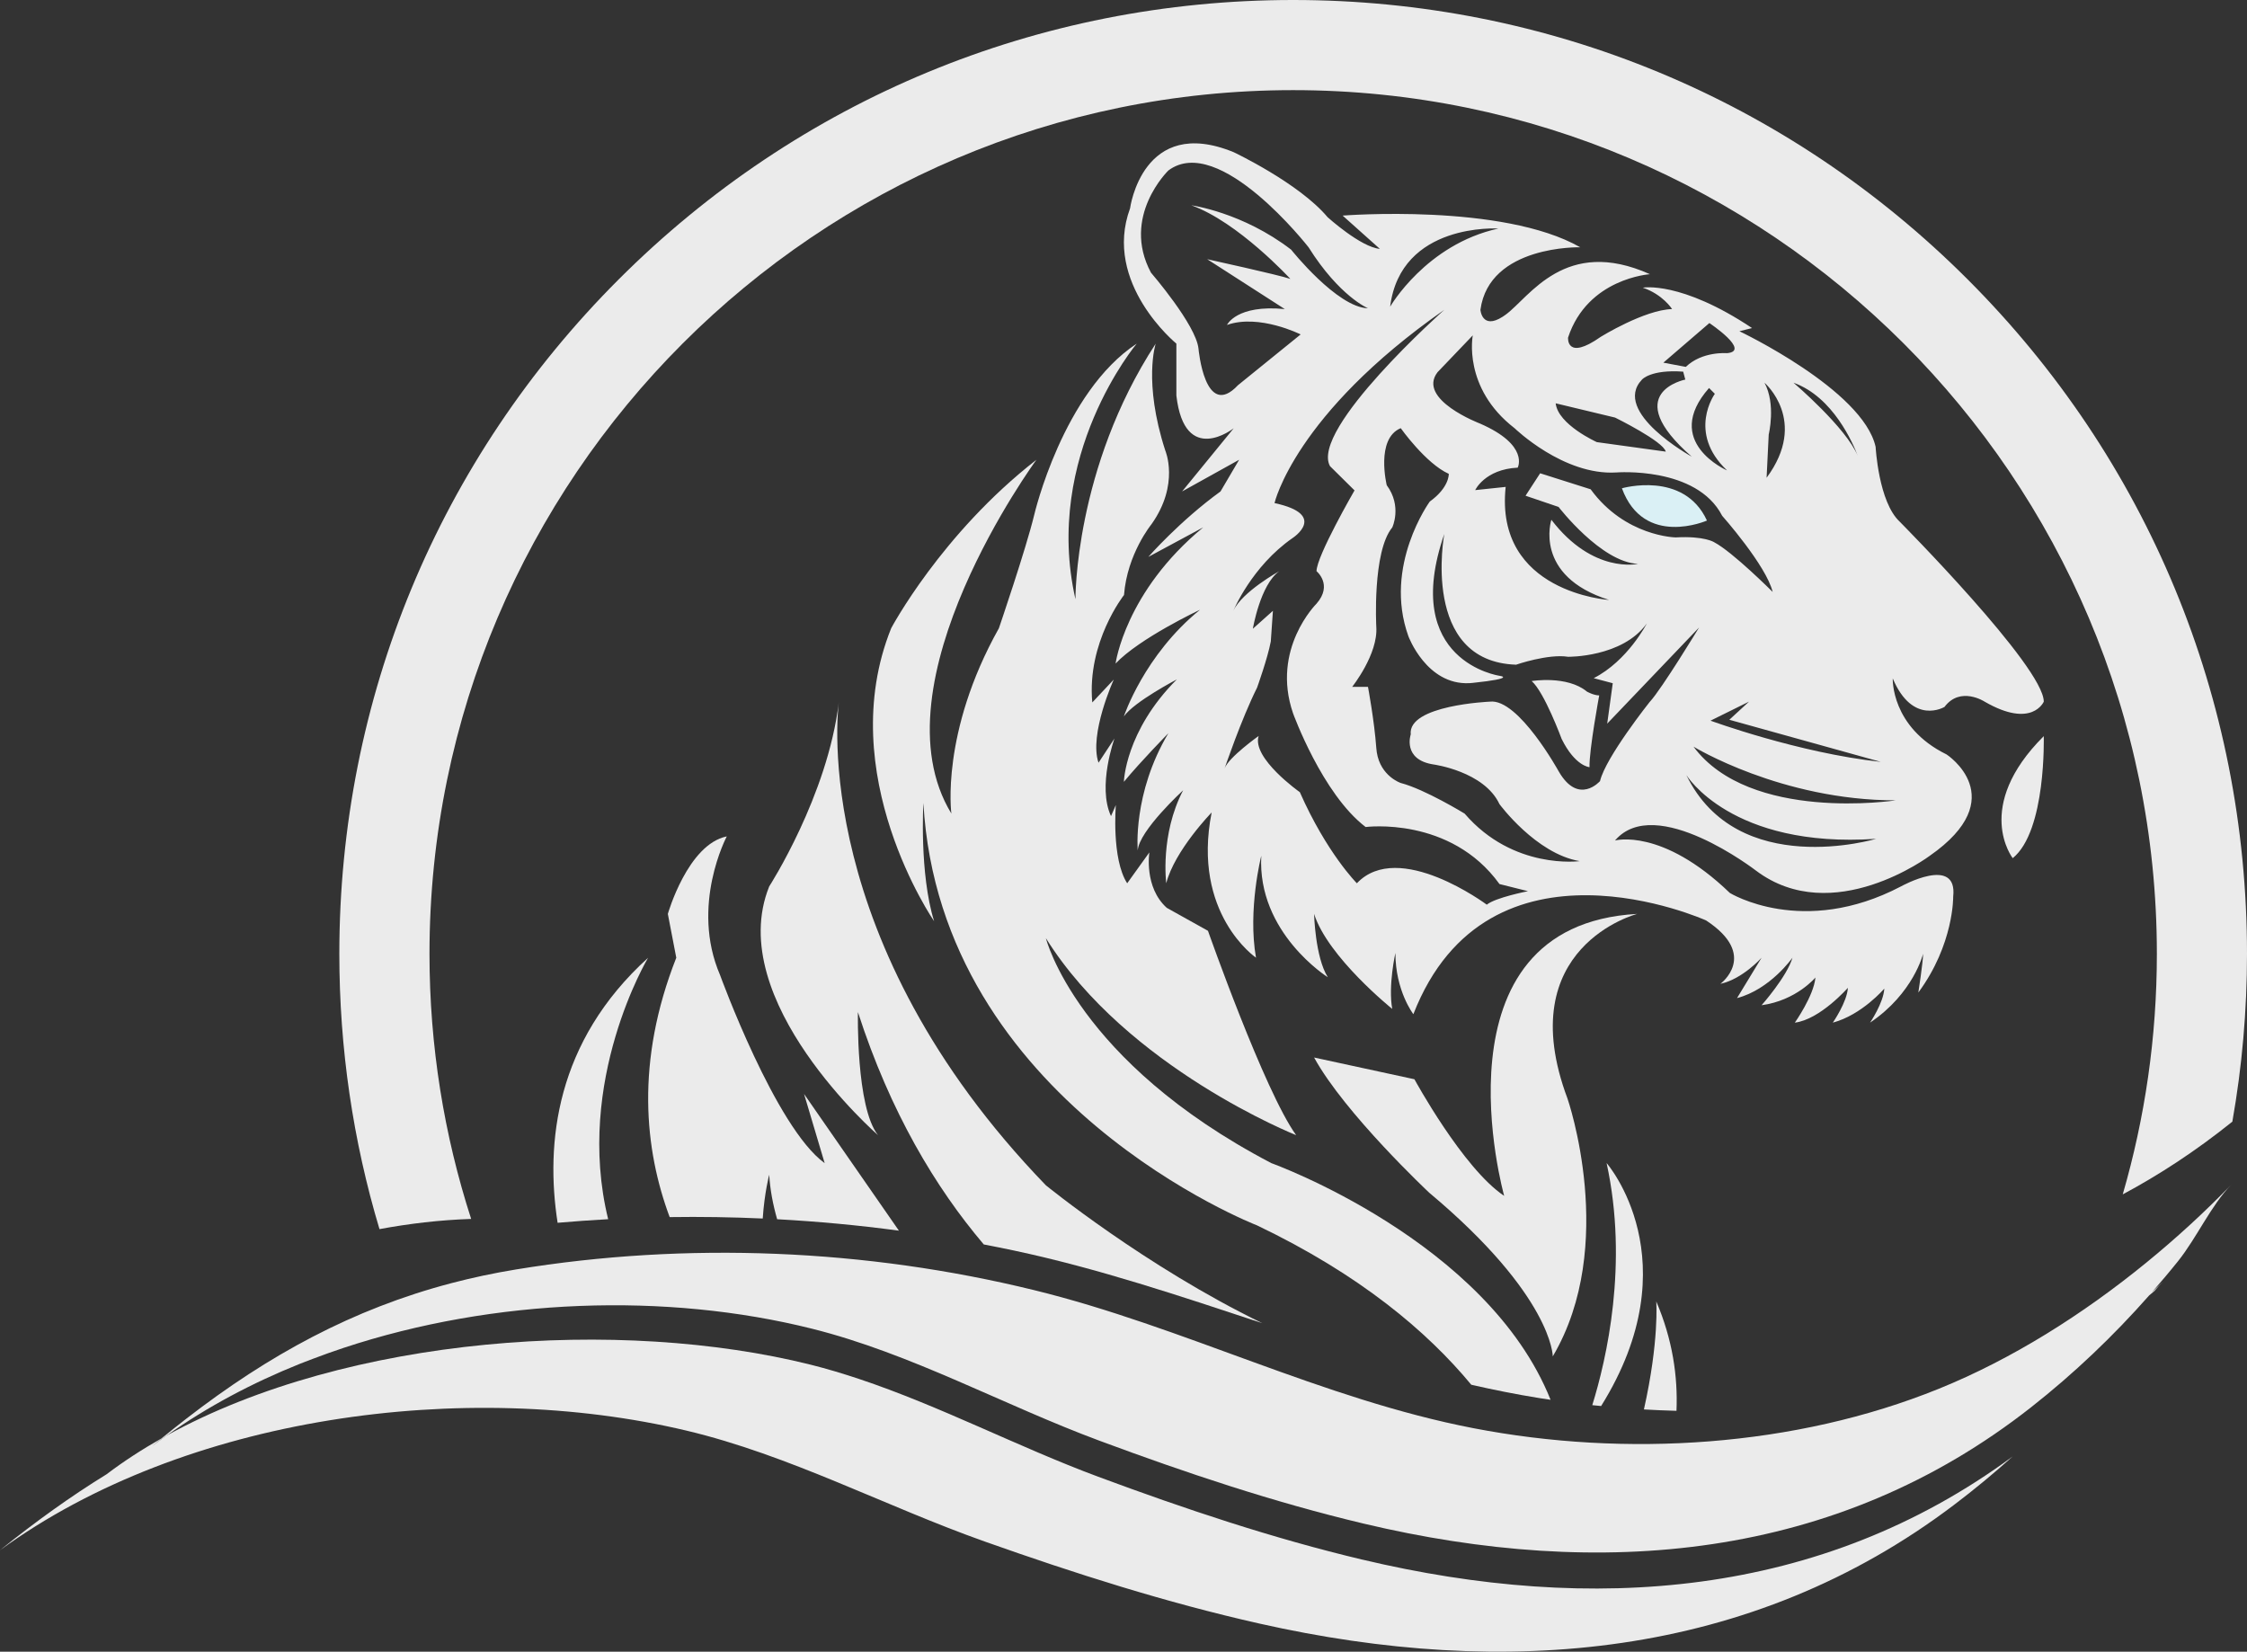 <?xml version="1.0" encoding="UTF-8"?>
<svg id="Layer_1" data-name="Layer 1" xmlns="http://www.w3.org/2000/svg" viewBox="0 0 995.66 731.88">
  <rect x="0" y="0" width="995.66" height="731.88" fill="#333333" stroke="none"/>
  <defs>
    <style>
      .cls-1 {
        fill: none;
      }

      .cls-2 {
        fill: #ebebeb;
      }

      .cls-3 {
        fill: #daf0f5;
      }
    </style>
  </defs>
  <path class="cls-2" d="M905.6,326.19s1.2,41.99-13.75,54.06c0,0-17.74-22.66,13.75-54.06Z"/>
  <g>
    <g>
      <g>
        <path class="cls-2" d="M841.75,231.12c-9.36-8.66-10.65-33.11-10.65-33.11-5.62-25.27-60.36-51.24-60.36-51.24l5.61-1.4c-31.58-21.06-48.43-17.9-48.43-17.9,8.92,3,12.99,9.48,12.99,9.48-12.28.35-31.58,12.28-31.58,12.28-15.44,10.88-14.51.35-14.51.35,8.65-26.32,36.27-28.08,36.27-28.08-37.55-16.85-53.34,10.18-63.87,17.9-.47.34-.92.66-1.35.93-9.23,5.93-9.88-3.04-9.88-3.04,3.86-28.78,44.22-27.72,44.22-27.72-34.39-19.65-105.28-14.04-105.28-14.04l16.49,14.74c-8.42-.7-23.16-14.04-23.16-14.04-12.64-15.09-41.6-28.79-41.6-28.79-40.44-16.59-45.92,24.88-45.92,24.88-12.22,33.18,20.52,59.94,20.52,59.94v23.01c3.63,31.62,25.4,14.51,25.4,14.51l-22.86,27.98,25.27-14.04-8.25,14.04c-18.08,13.1-31.99,29.01-31.99,29.01l24.33-13.1c-34.63,28.54-38.84,60.36-38.84,60.36,10.55-11.22,37.43-23.86,37.43-23.86-24.8,20.12-33.75,47.26-33.75,47.26,4.62-6.55,23.46-16.38,23.46-16.38-22.93,22.93-23.46,45.39-23.46,45.39,7.54-9.16,19.71-21.53,19.71-21.53-15.91,26.67-13.57,51.94-13.57,51.94.52-8.72,20.12-26.67,20.12-26.67-10.29,19.65-7.49,41.18-7.49,41.18,3.74-14.51,20.12-31.35,20.12-31.35-8.89,44.92,19.65,64.34,19.65,64.34-3.74-21.29,2.34-45.15,2.34-45.15-1.87,34.16,29.48,53.81,29.48,53.81-5.62-8.89-6.08-28.07-6.08-28.07,6.08,19.18,34.63,42.11,34.63,42.11-1.87-10.29,1.4-24.8,1.4-24.8,0,16.85,7.96,27.14,7.96,27.14,33.22-85.16,129.73-41.53,129.73-41.53,23.51,15.44,6.32,28.08,6.32,28.08,9.83-2.11,18.25-11.58,18.25-11.58l-10.88,17.9c14.74-3.86,24.57-17.9,24.57-17.9-2.46,8.42-13.69,21.06-13.69,21.06,15.44-2.11,23.86-12.28,23.86-12.28-.7,8.07-9.13,20-9.13,20,11.23-1.4,23.51-15.44,23.51-15.44-.35,6.32-6.67,15.44-6.67,15.44,12.98-3.51,22.81-15.09,22.81-15.09-.35,6.32-6.32,15.09-6.32,15.09,19.3-12.98,23.51-30.53,23.51-30.53,0,3.51-2.11,17.19-2.11,17.19,15.79-21.41,15.44-42.46,15.44-42.46,2.1-18.6-23.16-4.56-23.16-4.56-43.52,22.81-75.8,2.89-75.8,2.89-30.18-29.05-50.89-23.24-50.89-23.24,17.9-21.06,62.47,13.34,62.47,13.34,34.04,25.62,76.97-6.55,76.97-6.55,36.96-25.73,7.49-44.92,7.49-44.92-24.8-12.17-23.86-33.69-23.86-33.69,8.89,21.06,22.93,12.63,22.93,12.63,7.02-9.36,17.78-2.34,17.78-2.34,21.05,12.17,26.21,0,26.21,0,0-15.44-63.87-79.78-63.87-79.78ZM833.31,337.58c-36.5-3.96-75.37-18.25-75.37-18.25l17.06-8.43-8.72,8.03,67.04,18.64ZM823.24,202.13c.1.24.18.47.26.7.16.44.24.68.24.68-.07-.22-.16-.45-.24-.68-.07-.19-.16-.44-.26-.7-5.05-12.55-28.52-32.54-28.52-32.54,17.58,6.26,26.43,27,28.52,32.54ZM782.79,211.7l.94-19.18s3.28-13.34-1.87-22.93c0,0,19.65,16.85.93,42.11ZM757.44,143.15s18.57,12.4,7.81,13.34c0,0-10.99-.94-18.25,6.08l-9.96-1.87,20.39-17.55ZM765.24,208.43s-29.01-12.63-7.95-36.5l2.57,2.57s-12.4,17.08,5.38,33.92ZM727.58,168.19s3.86-4.56,18.25-3.51l.94,3.51s-29.6,5.85,2.86,34.16c0,0-35.74-19.77-22.05-34.16ZM715.65,185.03s21.41,10.53,22.46,15.09l-30.53-4.21s-17.19-7.72-18.25-17.2l26.32,6.32ZM671.09,189.71s21.67,21.07,45.12,19.64c0,0,35.53-2.84,46.89,19.19,0,0,19.54,22.03,22.38,33.75,0,0-17.76-17.76-25.94-22.03,0,0-4.26-2.84-17.05-2.13,0,0-22.38-.36-37.66-21.32l-22.38-7.1-6.47,9.95,14.64,4.97s18.83,24.51,35.17,25.22c0,0-19.9,4.62-38.37-19.54,0,0-8.17,24.87,25.58,35.53,0,0-50.81-3.2-45.83-50.09l-13.5,1.42s4.26-9.24,18.83-9.95c0,0,5.33-9.95-16.7-19.54,0,0-28.07-10.66-18.83-22.74l15.63-16.34s-4.62,23.24,18.48,41.11ZM663.94,101.27c-32.05,7.02-47.96,34.63-47.96,34.63,4.68-37.44,47.96-34.63,47.96-34.63ZM548.6,170.64c-14.74,15.79-17.54-16.14-17.54-16.14-1.05-10.53-21.06-33.69-21.06-33.69-13.34-24.92,7.72-45.27,7.72-45.27,22.46-16.85,62.12,34.04,62.12,34.04,13.68,21.76,26.32,27.02,26.32,27.02-13.68-.35-34.04-25.97-34.04-25.97-21.62-16.62-44.22-19.65-44.22-19.65,20.7,7.37,43.87,32.6,43.87,32.6-5.27-1.8-36.85-8.73-36.85-8.73l34.39,22.11c-21.41-2.11-25.62,7.02-25.62,7.02,14.28-5.01,32.64,4.21,32.64,4.21l-27.73,22.46ZM658.79,400.86s-39-29.09-57.55-9.48c0,0-13.34-13.34-25.27-40.36,0,0-21.41-15.09-18.25-24.92,0,0-13.34,9.48-15.09,14.39,0,0,7.37-21.76,14.39-35.8,0,0,4.68-12.98,6.08-20.47l.94-13.57-8.89,7.95s3.27-19.54,11.7-25.5c0,0-16.5,9.12-20.35,17.55,0,0,8.07-19.65,26.32-32.29,0,0,15.85-10.29-8.07-15.44,0,0,8.89-39.3,75.22-85.63,0,0-59.54,52.88-50.65,69.25l10.88,10.76s-16.84,29.13-16.84,35.8c0,0,7.37,5.97,0,14.39,0,0-20.24,20-10.41,48.55,0,0,12.87,35.68,32.17,50.42,0,0,37.55-4.91,59.31,25.27l12.63,3.16s-14.39,2.81-18.25,5.97ZM731.09,310.9s-19.65,24.68-22.11,35.21c0,0-9.48,10.88-18.25-4.21,0,0-17.9-32.52-30.53-31,0,0-36.5,1.52-35.09,14.51,0,0-3.86,11.23,10.18,13.34,0,0,22.34,3.04,29.13,17.55,0,0,16.14,21.99,35.56,25.27,0,0-29.42,4.03-51-21.06,0,0-17.55-10.76-28.31-13.57,0,0-8.93-2.94-10.61-13.59-.09-.59-.17-1.21-.21-1.85-.88-12.17-3.69-27.14-3.69-27.14h-7.02s11.58-14.51,10.7-26.67c0,0-1.81-33.22,7.08-43.98,0,0,4.46-9.36-2.45-18.72,0,0-5.04-20.59,6.2-25.27,0,0,11.11,15.68,21.29,20.24,0,0,.35,5.97-8.42,12.28,0,0-20.71,28.43-9.48,59.66,0,0,8.03,21.74,27.02,20.81.46-.02.93-.06,1.41-.11,20-2.1,11.93-3.16,11.93-3.16,0,0-43.99-6.32-24.45-62.82,0,0-10.64,56.5,31.82,57.91,0,0,14.14-4.91,23.04-3.51,0,0,23.99.35,34.87-14.74,0,0-8.42,16.49-23.51,24.22l8.43,2.24-2.46,17.9,40.71-42.6s-16.49,27.14-21.76,32.87ZM747.23,343.41s19.84,32.64,84.1,28.28c0,0-61.49,18.42-84.1-28.28ZM840.05,354.64s-64.66,9.92-89.65-23.8c0,0,38.88,23.8,89.65,23.8Z"/>
        <path class="cls-3" d="M718.68,216.36s27.47-7.95,37.68,14.3c0,0-27.92,12.26-37.68-14.3Z"/>
      </g>
      <path class="cls-2" d="M678.68,301.78s15.71-2.62,24.51,4.68c0,0,2.99,1.68,5.43,1.68,0,0-4.49,24.13-4.3,31.8,0,0-6.36-.37-12.35-12.53,0,0-7.67-20.76-13.28-25.63Z"/>
    </g>
    <path class="cls-1" d="M337.97,539.92c2.13.1,4.26.21,6.39.32-1.85-6.42-3.11-13.03-3.52-19.72,0,0-2.1,7.85-2.87,19.39Z"/>
    <path class="cls-2" d="M603.75,691.1c-39.85-9.47-78.79-22.51-117.15-36.76-35.49-13.19-69.88-31.28-105.92-43.31-7.08-2.36-14.21-4.51-21.44-6.32-84.25-21.07-204.78-13.01-285.31,31.33-2.16,1.53-4.3,3.07-6.4,4.66.11-.09.21-.18.32-.27,1.25-1.04,2.5-2.07,3.75-3.09-8.64,4.88-16.81,10.18-24.4,15.93,0,0,0,0,0,0-.02.02-.02.01,0,0-15.95,9.82-31.44,20.97-46.87,33.37-.11.09-.22.18-.33.27,81.63-59.56,206.2-76.24,304.09-53.02,45.75,10.86,88.17,33.55,132.29,49.18,39.85,14.12,80.31,27.03,121.72,36.35,108.77,24.5,217.52,15.74,307.78-52.63,8.95-6.77,17.6-13.94,25.95-21.43-85.02,62.66-186.48,69.87-288.07,45.73Z"/>
    <path class="cls-2" d="M733.9,576.68s1.35,17.45-5.47,47.85c4.8.28,9.61.48,14.43.61.64-15.2-1.72-31.57-8.96-48.46Z"/>
    <path class="cls-2" d="M711.9,515.38c9.75,44.69-.06,86.97-6.35,107.25,1.31.14,2.61.27,3.92.39,40.21-64.46,2.44-107.65,2.44-107.65Z"/>
    <path class="cls-2" d="M633.29,528.49c54.75,45.85,54.76,72.52,54.76,72.52,29.03-49.13,6.54-114.17,6.54-114.17-25.27-67.38,30.88-81.89,30.88-81.89-92.65,5.15-58.96,124.94-58.96,124.94-18.25-12.17-39.77-51.67-39.77-51.67l-44.45-9.63c13.57,24.8,51,59.9,51,59.9Z"/>
    <path class="cls-2" d="M687.07,620.26c-28.18-70.53-123.73-104.87-123.73-104.87-86.33-45.16-99.9-99.67-99.9-99.67,36.03,57.56,110.89,87.27,110.89,87.27-14.04-19.42-39.07-90.54-39.07-90.54l-18.25-10.18c-10.18-9.13-7.72-24.57-7.72-24.57l-9.83,13.69c-7.02-10.88-5.02-34.68-5.02-34.68l-2.15,4.91c-6.14-13.21,1.54-34.4,1.54-34.4l-7.07,10.75c-4.3-12.59,6.76-36.86,6.76-36.86l-9.52,10.14c-2.46-26.72,14.06-47.61,14.06-47.61,1.4-18.25,12.17-31.35,12.17-31.35,12.63-17.78,6.08-32.76,6.08-32.76-9.83-30.41-4.21-47.26-4.21-47.26-36.03,55.22-35.56,113.24-35.56,113.24-14.51-63.64,27.14-113.24,27.14-113.24-32.75,21.52-45.39,75.8-45.39,75.8-3.74,15.44-15.67,50.3-15.67,50.3-25.97,46.33-21.06,82.12-21.06,82.12-35.09-57.56,37.67-156.75,37.67-156.75-42.11,32.75-64.34,74.63-64.34,74.63-25.97,64.57,19.02,129.82,19.02,129.82-6.59-21.22-4.75-52.38-4.75-52.38,7.49,132.89,147.86,187.17,147.86,187.17,45.56,21.8,75.38,47,94.91,70.6,9.9,2.27,19.88,4.26,29.96,5.88,1.72.28,3.45.53,5.18.79Z"/>
    <path class="cls-2" d="M559.3,586.3c-51.9-25.21-95.87-61.09-95.87-61.09-104.37-108.03-92.31-209.78-91.73-214.15-4.96,41.59-30.86,81.72-30.86,81.72-20.35,50.53,48.2,110.2,48.2,110.2-9.83-12.4-8.89-54.51-8.89-54.51,14.36,44.42,34.46,77.85,55.77,102.95,4.5.86,8.98,1.76,13.45,2.71,37.4,7.97,73.64,20.17,109.93,32.17Z"/>
    <path class="cls-2" d="M371.7,311.06c0-.05.01-.11.02-.16,0,0,0,.07-.02.16Z"/>
    <path class="cls-2" d="M337.97,539.92c.78-11.54,2.87-19.39,2.87-19.39.4,6.68,1.67,13.3,3.52,19.72,18.06.98,36.07,2.66,53.95,5.06l-42.03-60.57,9.13,30.65c-21.76-15.68-46.33-83.29-46.33-83.29-13.34-30.88,2.96-61.49,2.96-61.49-17.31,3.51-26.12,34.35-26.12,34.35l3.74,19.42c-18.19,46.16-14.04,85.1-2.93,114.92,13.75-.2,27.5.01,41.24.63Z"/>
    <path class="cls-2" d="M287.2,424.37c-41.04,37.2-45.58,82.19-40.12,117.45,7.45-.65,14.93-1.18,22.4-1.59-15.02-61.31,17.71-115.86,17.71-115.86Z"/>
    <path class="cls-2" d="M988.64,524.98c-11.57,11.94-24.19,23.56-37.57,34.48-28.08,22.93-59.54,42.78-91.96,55.91-63.79,25.84-138.8,30.47-206.13,17.49-67.16-12.95-128.56-44.97-194.78-61.2-74.47-18.25-153.81-21.57-229.53-9.16-9.84,1.61-19.35,3.63-28.57,6.05-43.82,11.49-81.13,31.93-117.31,59.9-3.73,2.88-7.45,5.85-11.17,8.89-1.25,1.02-2.5,2.05-3.75,3.09-.11.09-.21.18-.32.27,2.1-1.59,4.24-3.13,6.4-4.66,17.92-12.69,37.8-23.26,58.91-31.72.58-.23,1.17-.45,1.76-.68,1.35-.53,2.71-1.05,4.07-1.56,4.46-1.69,8.95-3.3,13.5-4.81,66.85-22.12,143.16-24.63,207.55-8.53,44.03,11.01,84.89,33.85,127.36,49.62,38.37,14.26,77.3,27.29,117.15,36.76,104.67,24.87,209.19,16.48,295.75-51.56,18.87-14.83,36.4-31.51,52.31-49.55.79-.65,1.56-1.32,2.35-1.98,1.22-1.48,2.48-2.89,3.8-4.2-1.62,1.61-3.29,3.21-4.96,4.81,3.98-4.56,7.9-9.17,11.67-13.89,8.2-10.27,14.48-24.5,23.49-33.8Z"/>
    <path class="cls-2" d="M190.31,422.65c0-211.02,171.68-382.71,382.7-382.71s382.71,171.68,382.71,382.71c0,36.97-5.29,72.73-15.12,106.58,15.82-8.45,32.13-19.02,48.57-32.22,4.29-24.31,6.49-49.16,6.49-74.36,0-112.89-43.96-219.03-123.79-298.86C792.04,43.96,685.91,0,573.01,0s-219.03,43.96-298.86,123.79c-79.83,79.83-123.79,185.96-123.79,298.86,0,41.93,6.08,82.92,17.79,121.98,13.07-2.43,26.67-4.05,40.62-4.52-11.97-37.03-18.46-76.5-18.46-117.46Z"/>
  </g>
</svg>